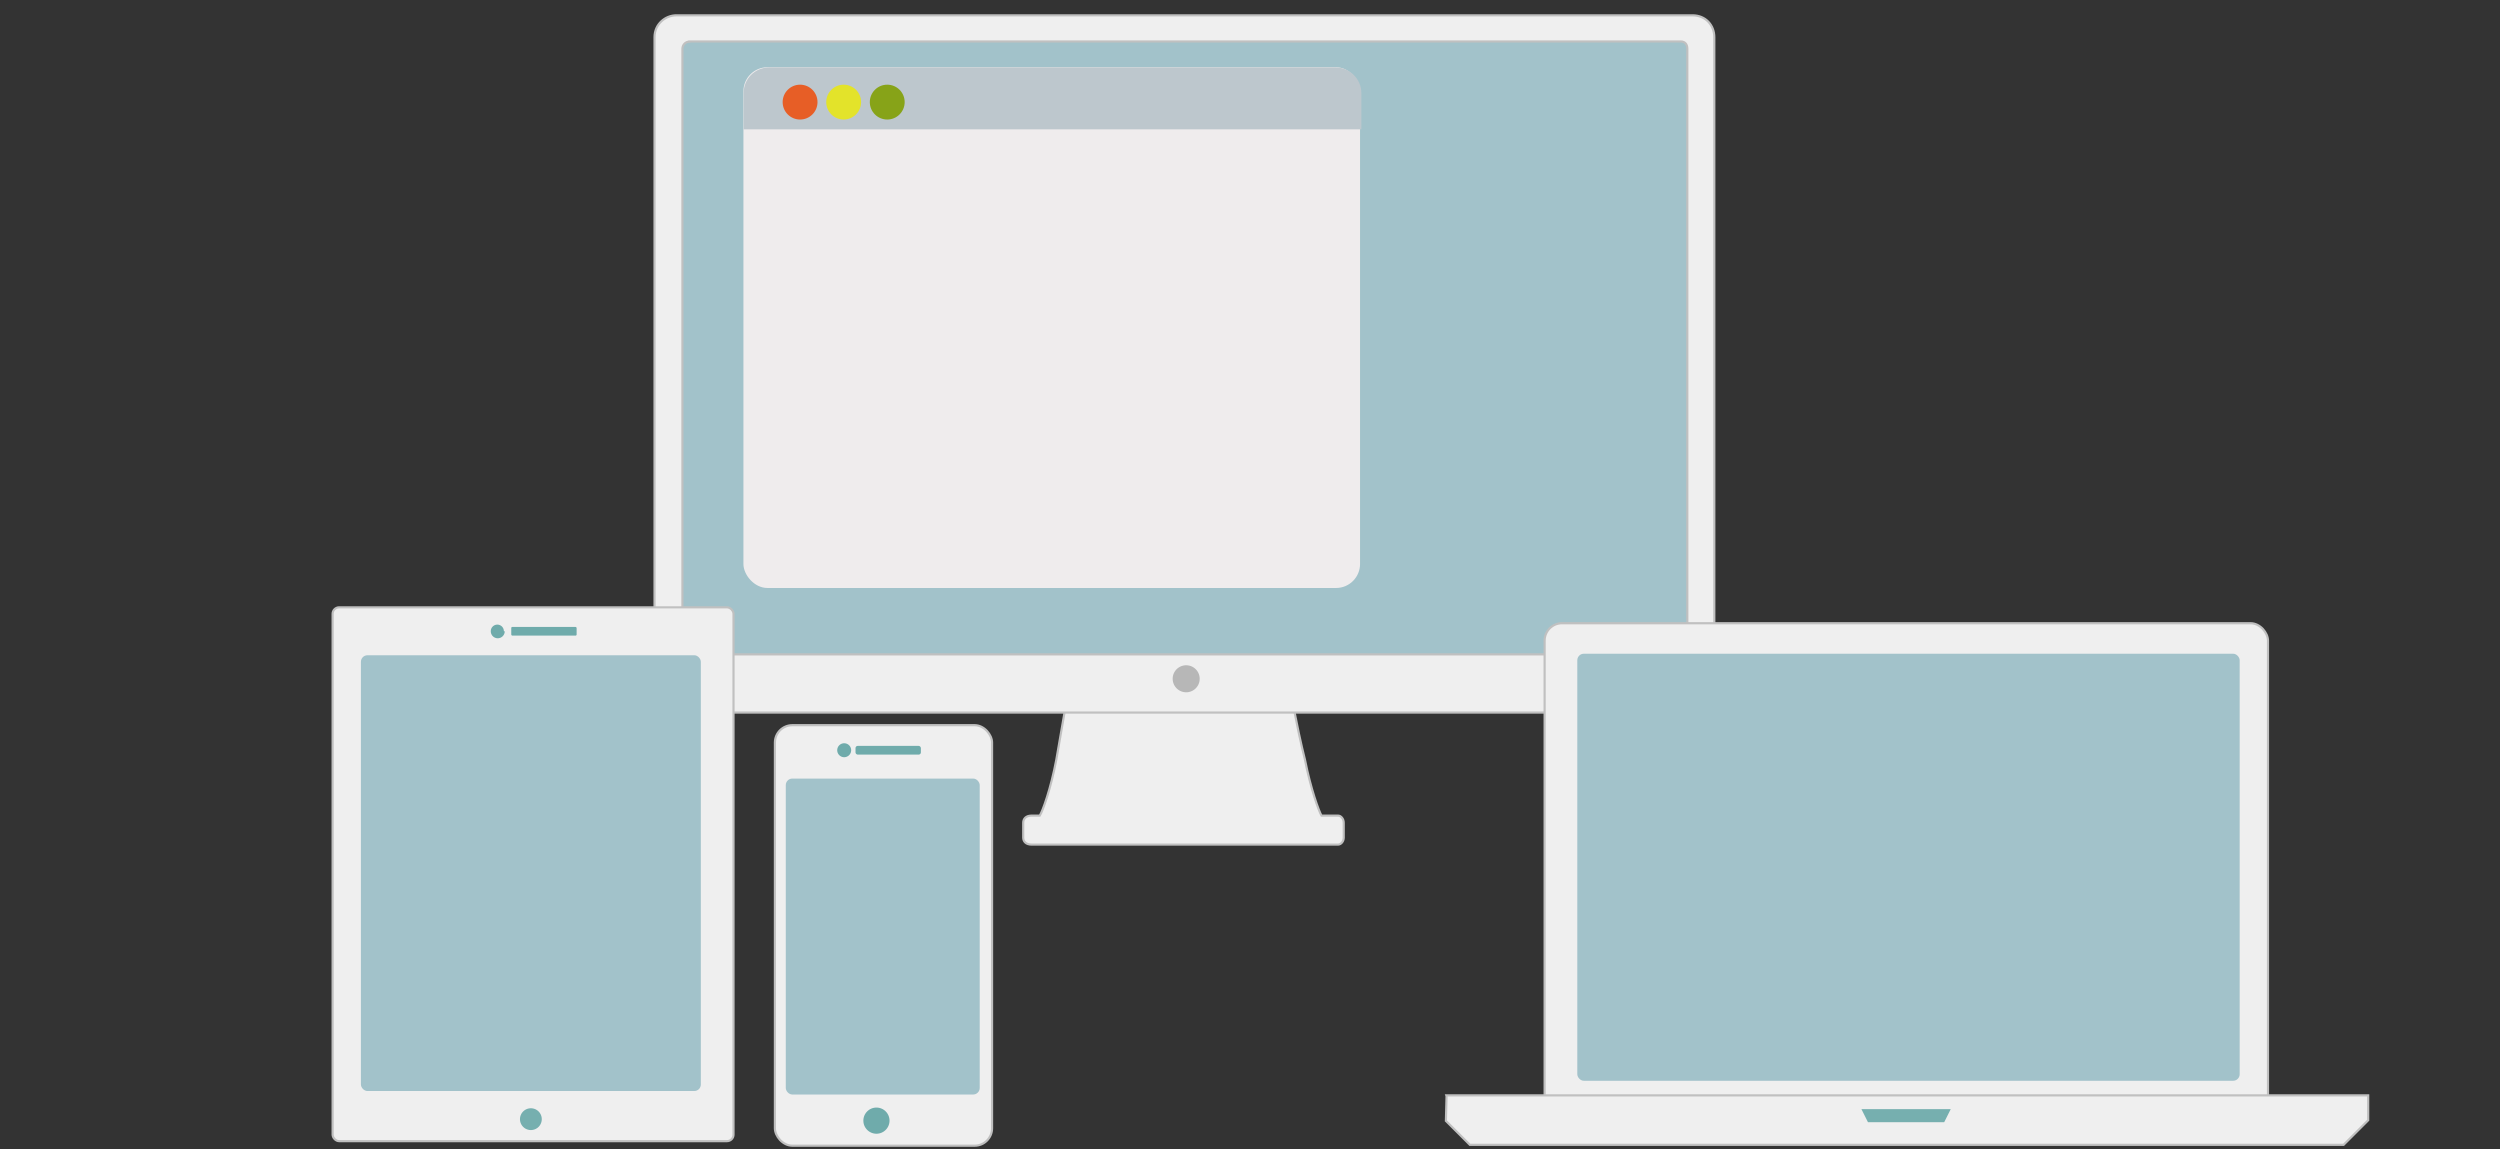<?xml version="1.0" encoding="UTF-8"?>
<svg version="1.1" viewBox="0 0 966 444" xmlns="http://www.w3.org/2000/svg" xmlns:cc="http://creativecommons.org/ns#" xmlns:dc="http://purl.org/dc/elements/1.1/" xmlns:rdf="http://www.w3.org/1999/02/22-rdf-syntax-ns#">
			<rect x="0" y="0" width="966" height="444" fill="#333333" stroke="none"/>
			<title>JS matchMedia – Javascript Pendant zu Media Queries mit CSS</title>
			<g stroke-width=".842">
						<rect x="259.65" y="10.972" width="396.54" height="247.52" rx="2.526" fill="#a2c2ca"/>
						<path d="m416.75 260.6-3.199 1.936s-3.199 18.438-5.388 30.982c-2.105 11.197-5.304 19.953-6.398 21.637h-3.199c-2.105 0-3.199 1.179-3.199 2.778v5.725c0 1.515 1.095 2.694 3.199 2.694h118.46c1.095 0 2.189-1.179 2.189-2.694v-5.725c0-1.6-1.095-2.778-2.189-2.778h-6.398c-1.01-1.684-4.21-10.44-6.398-21.637-3.199-12.544-6.398-30.982-6.398-30.982l-2.105-1.936h-44.873z" fill="#efefef" stroke="#c0c0c0"/>
						<path d="m261.33 5.921c-4.21 0-8.419 3.368-8.419 8.419v252.57c0 4.546 3.62 8.419 8.419 8.419h392.66c5.051 0 8.419-3.62 8.419-8.419v-252.57c0-4.63-3.368-8.419-8.419-8.419zm5.051 10.103h383.07c1.684 0 2.526 1.179 2.526 2.778v231.52c0 1.684-0.842 2.526-2.526 2.526h-383.07c-1.431 0-2.694-1.179-2.694-2.694v-231.29c0-1.6 1.263-2.778 2.694-2.778z" fill="#efefef" stroke="#c0c0c0"/>
						<path d="m463.56 262.28a5.22 5.22 0 1 1-10.44 0 5.22 5.22 0 1 1 10.44 0z" fill="#b7b7b7"/>
						<rect x="596.84" y="240.81" width="279.51" height="191.11" rx="6.735" fill="#efefef" stroke="#c0c0c0"/>
						<path d="m558.95 423.51-0.253 9.598 9.261 9.261h337.6l9.514-9.514v-9.598h-356.21z" fill="#efefef" stroke="#c0c0c0"/>
						<path d="m719.25 428.56 2.526 5.051h29.467l2.526-5.051h-23.573z" fill="#76afaf"/>
						<rect x="609.47" y="252.6" width="255.94" height="165.01" rx="2.526" fill="#a2c2ca"/>
						<rect x="287.26" y="25.983" width="238.26" height="201.21" rx="9.261" fill="#efeced"/>
						<path d="m297.2 26.068c-5.472 0-9.85 4.378-9.85 9.85v14.06h238.68v-14.06c0-5.472-4.63-9.85-9.85-9.85z" fill="#bdc7cd"/>
						<circle cx="309.15" cy="39.454" r="6.735" fill="#e75e26"/>
						<circle cx="325.99" cy="39.454" r="6.735" fill="#e3e32a"/>
						<circle cx="342.83" cy="39.454" r="6.735" fill="#87a318"/>
						<rect x="128.52" y="234.67" width="154.91" height="206.27" rx="2.526" fill="#efefef" stroke="#c0c0c0"/>
						<path d="m209.34 432.51a4.21 4.21 0 0 1-8.419 0 4.21 4.21 0 1 1 8.419 0z" fill="#76afaf"/>
						<rect x="197.55" y="242.24" width="25.257" height="3.368" rx=".421" fill="#6fabab"/>
						<path d="m195.03 243.93a2.694 2.694 0 0 1-5.388 0 2.526 2.526 0 1 1 5.051 0z" fill="#6fabab"/>
						<rect x="299.42" y="280.21" width="83.912" height="162.49" rx="6.735" fill="#efefef" stroke="#c0c0c0"/>
			</g>
			<g fill="#6fabab" stroke-width=".842">
						<path d="m343.71 433.02a5.051 5.051 0 0 1-10.103 0 5.051 5.051 0 1 1 10.103 0z"/>
						<rect x="330.57" y="288.21" width="25.257" height="3.368" rx=".842"/>
						<path d="m328.89 289.89a2.694 2.694 0 0 1-5.388 0 2.694 2.694 0 1 1 5.388 0z"/>
			</g>
			<rect x="139.46" y="253.19" width="131.34" height="168.38" rx="2.526" fill="#a2c2ca" stroke-width=".842"/>
			<rect x="303.63" y="300.84" width="74.929" height="122.08" rx="2.526" fill="#a2c2ca" stroke-width=".842"/>
</svg>
